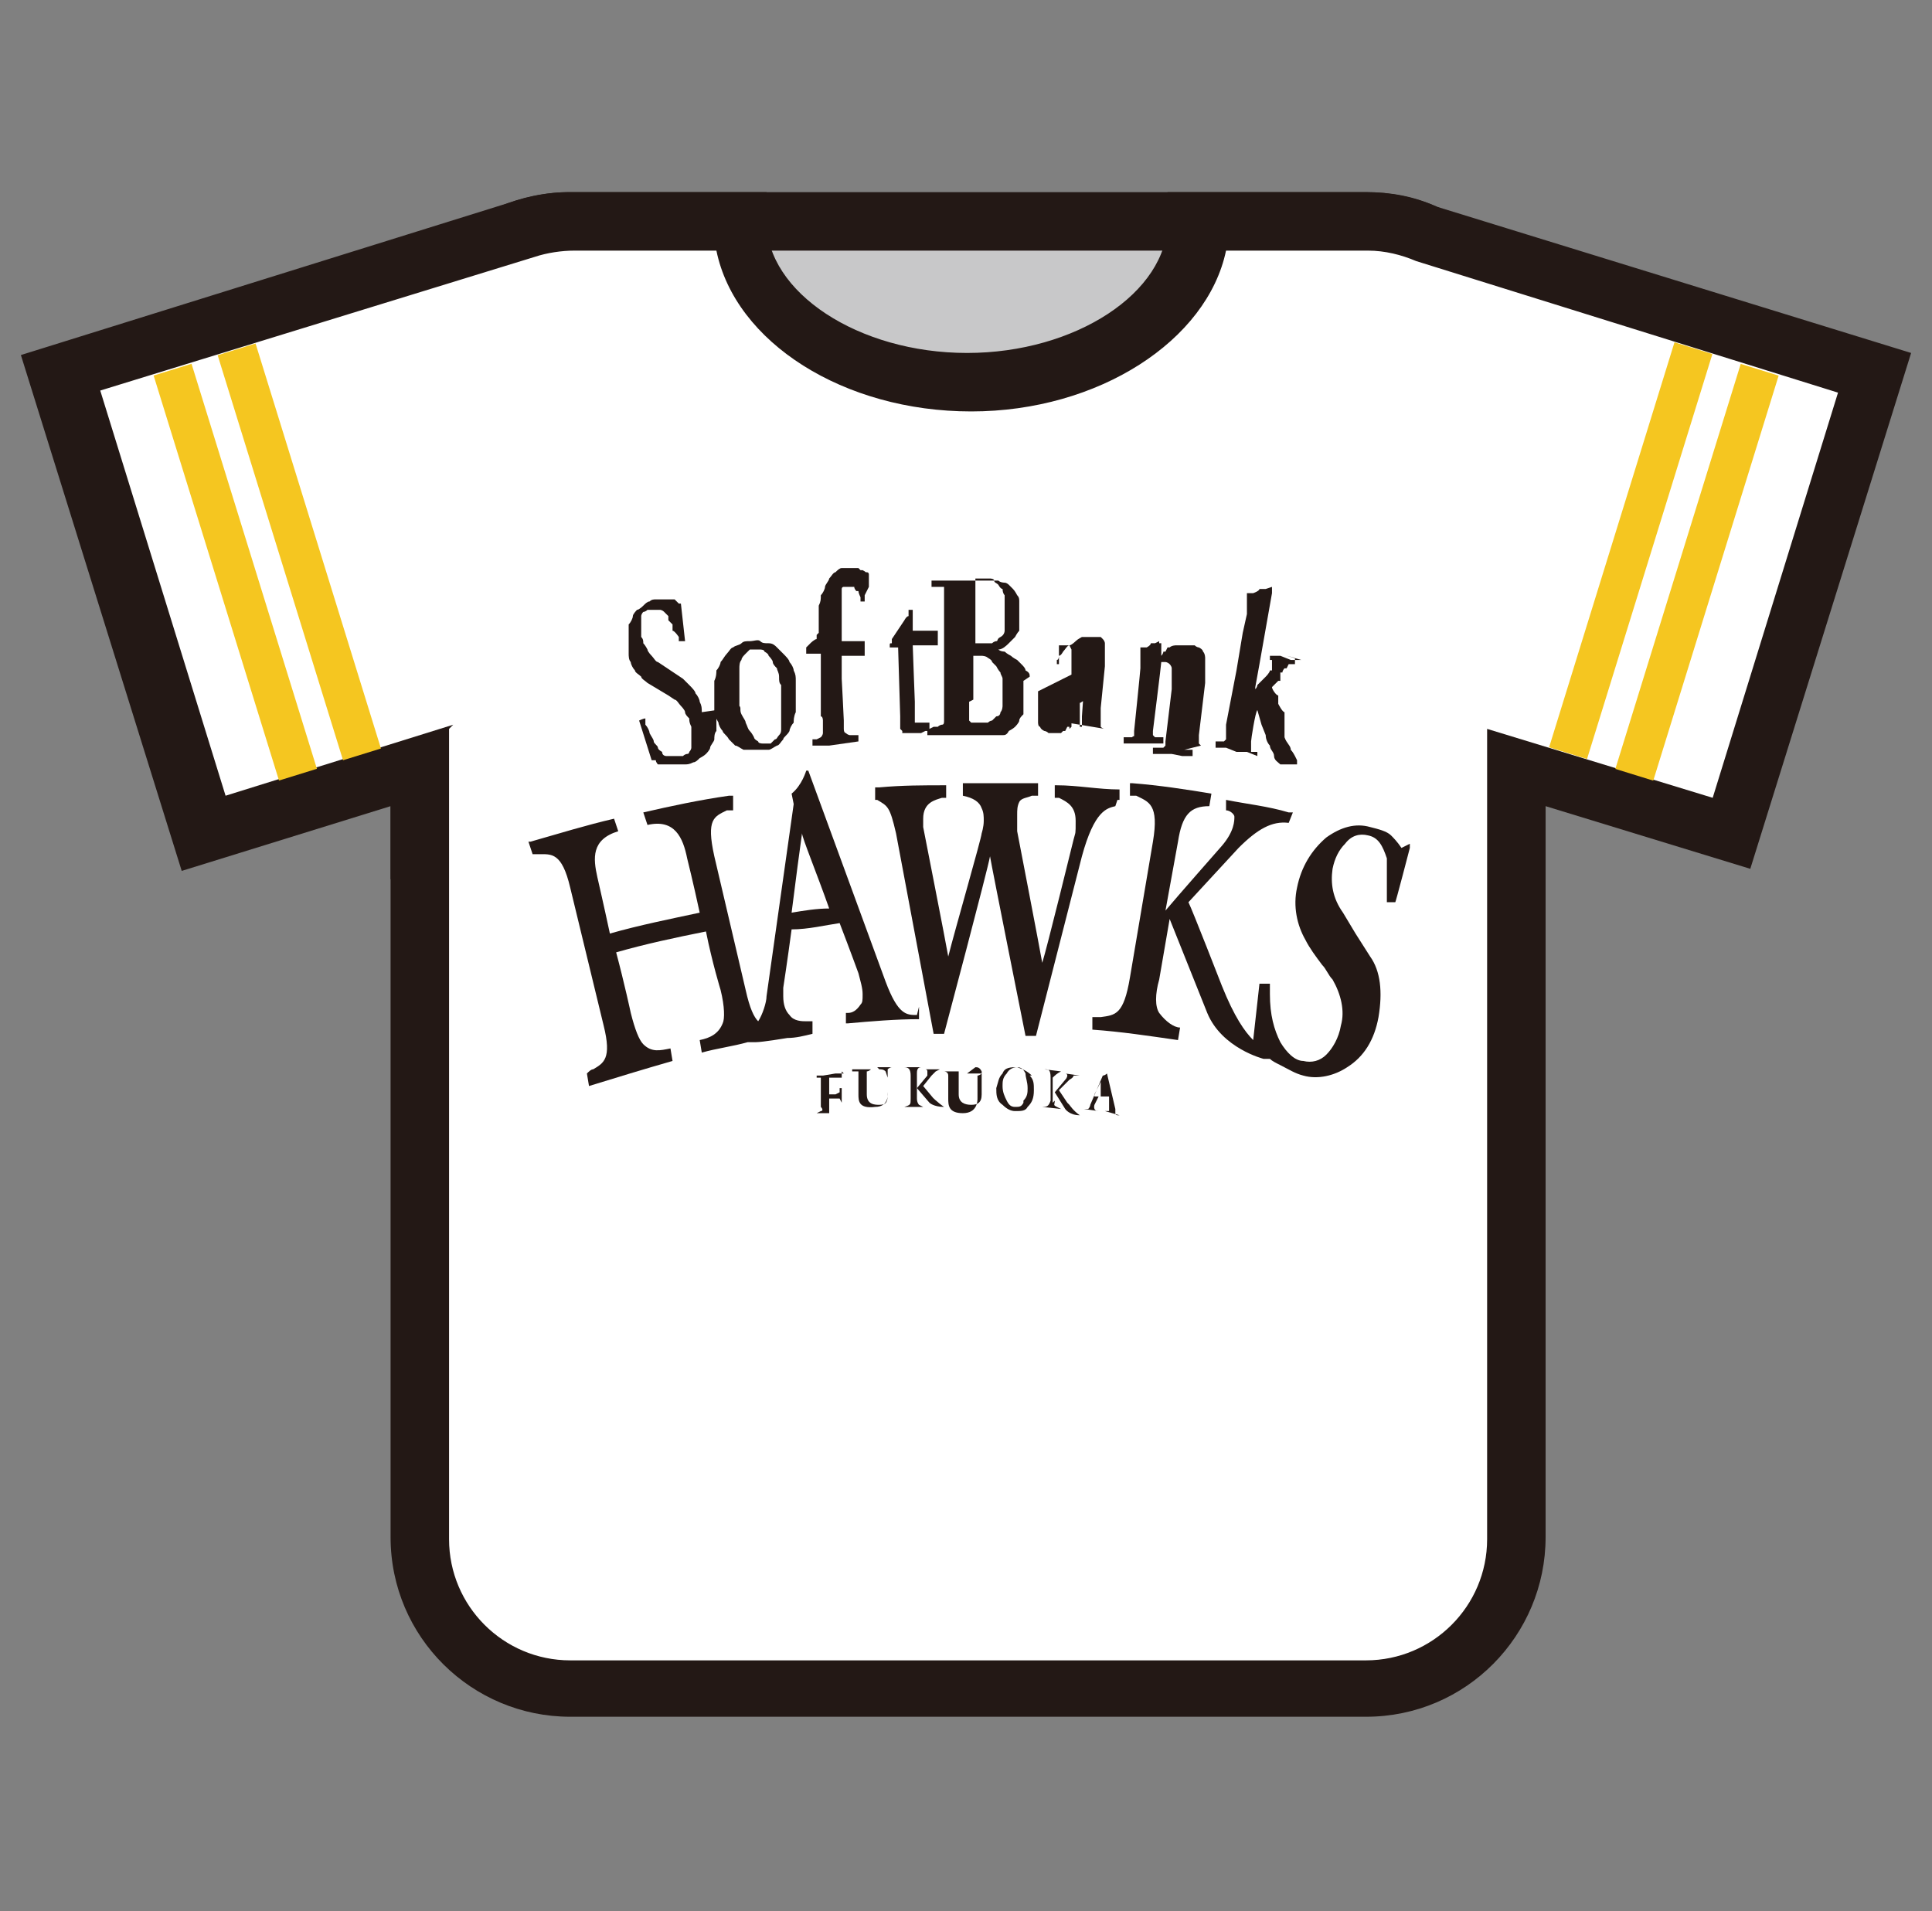<?xml version="1.0" encoding="UTF-8"?>
<svg id="_レイヤー_1" data-name=" レイヤー 1" xmlns="http://www.w3.org/2000/svg" version="1.1" viewBox="0 0 92.5 91.5">
  <rect x="0" y="0" width="92.5" height="91.5" fill="#808080" stroke="none"/>
  <defs>
    <style>
      .cls-1 {
        fill: #f5c620;
      }

      .cls-1, .cls-2, .cls-3, .cls-4 {
        stroke-width: 0px;
      }

      .cls-2 {
        fill: #231815;
      }

      .cls-3 {
        fill: #c8c8c9;
      }

      .cls-4 {
        fill: #fff;
      }
    </style>
  </defs>
  <path class="cls-3" d="M20.1,17.8v22.9h52.4v-22.9c0-4-3.2-7.2-7.2-7.2H27.3c-4,0-7.2,3.2-7.2,7.2h0Z"/>
  <path class="cls-2" d="M73.9,42.1H18.7v-24.3c0-4.7,3.8-8.6,8.6-8.6h38.1c4.7,0,8.6,3.8,8.6,8.6v24.3h0ZM21.5,39.3h49.6v-21.5c0-3.2-2.6-5.8-5.8-5.8H27.3c-3.2,0-5.8,2.6-5.8,5.8v21.5Z"/>
  <path class="cls-4" d="M89.7,17.9l-21.4-6.6c-.9-.4-1.9-.6-2.9-.6h-8.1c0,4.2-4.9,7.7-11,7.7s-11-3.4-11-7.7h-8.1c-.8,0-1.7.2-2.4.4L2.8,17.9l6.8,22.1,10.4-3.2v36.9c0,4,3.2,7.2,7.2,7.2h38.1c4,0,7.2-3.2,7.2-7.2v-36.9l10.3,3.2,6.8-22.1Z"/>
  <path class="cls-2" d="M65.4,82.2H27.3c-4.7,0-8.6-3.8-8.6-8.6v-35l-10,3.1L1,17l23.4-7.3c.9-.3,1.9-.5,2.8-.5h9.5v1.4c0,3.4,4.4,6.3,9.6,6.3s9.6-2.9,9.6-6.3v-1.4h9.5c1.2,0,2.3.2,3.4.7l22.7,7-7.7,24.7-9.8-3v35c0,4.7-3.8,8.6-8.6,8.6h0ZM21.5,34.9v38.8c0,3.2,2.6,5.8,5.8,5.8h38.1c3.2,0,5.8-2.6,5.8-5.8v-38.8l10.8,3.3,6-19.4-20.2-6.3c-.7-.3-1.5-.5-2.3-.5h-6.8c-.9,4.3-6.1,7.7-12.2,7.7s-11.3-3.3-12.2-7.7h-6.8c-.6,0-1.3.1-1.9.3l-20.8,6.4,6,19.4,10.9-3.4h0Z"/>
  <rect class="cls-1" x="10.3" y="17.3" width="1.9" height="20.3" transform="translate(-7.6 4.5) rotate(-17.2)"/>
  <rect class="cls-1" x="13.4" y="16.3" width="1.9" height="20.3" transform="translate(-7.2 5.4) rotate(-17.2)"/>
  <rect class="cls-1" x="71.1" y="26.5" width="20.3" height="1.9" transform="translate(31 96.9) rotate(-72.8)"/>
  <rect class="cls-1" x="68" y="25.5" width="20.3" height="1.9" transform="translate(29.7 93.2) rotate(-72.8)"/>
  <g>
    <g>
      <path class="cls-2" d="M43.9,48.6c-.5,0-.9,0-1.5-1.6l-3.7-10.1h0s-.1,0-.1,0h0c0,0-.2.7-.7,1.1h0s.1.5.1.5c0,0-1.3,9.2-1.3,9.2,0,.3-.2.9-.4,1.2-.2-.2-.4-.6-.6-1.5l-1.5-6.4c-.4-1.8,0-1.9.6-2.2h.3c0-.1,0-.2,0-.2v-.5c0,0-.2,0-.2,0-1.4.2-2.8.5-4.1.8h0s.2.6.2.6h0c1.3-.3,1.7.6,1.9,1.6,0,0,.3,1.2.6,2.6-1.4.3-2.9.6-4.3,1-.3-1.4-.6-2.7-.6-2.7-.2-.9-.3-1.8,1-2.2h0s-.2-.6-.2-.6h0c-1.3.3-2.6.7-4,1.1h-.1s.2.6.2.6h.3c.6,0,1.1-.1,1.5,1.6l1.6,6.6c.4,1.6,0,1.8-.5,2.1-.1,0-.2.1-.3.2h0s.1.6.1.6h0c1.3-.4,2.6-.8,4-1.2h0s-.1-.6-.1-.6h0c-.5.1-.9.2-1.3-.2-.2-.2-.4-.7-.6-1.5,0,0-.3-1.4-.7-2.9,1.4-.4,2.8-.7,4.3-1,.3,1.5.7,2.8.7,2.8.2.8.2,1.4.1,1.6-.2.5-.6.7-1.1.8h0s.1.6.1.6h0c.7-.2,1.5-.3,2.2-.5.1,0,.3,0,.4,0,.3,0,1.5-.2,1.5-.2h0c.4,0,.8-.1,1.2-.2h0s0-.6,0-.6h-.3c-.2,0-.6,0-.8-.3-.2-.2-.3-.5-.3-.9s0-.2,0-.4c0,0,.2-1.3.4-2.8.8,0,1.6-.2,2.3-.3.5,1.3.9,2.4.9,2.4.1.4.2.7.2,1s0,.4-.1.5c-.2.3-.4.4-.6.4h-.1s0,0,0,0v.5c0,0,.1,0,.1,0,1.1-.1,2.3-.2,3.4-.2h0s0-.6,0-.6h0s0,0,0,0ZM39.7,43.5c-.6,0-1.2.1-1.8.2.2-1.6.4-3.1.5-3.8,0,.2.7,1.9,1.3,3.6h0Z"/>
      <path class="cls-2" d="M53.5,38.3h.1s0,0,0,0v-.5c0,0,0,0,0,0-1,0-2-.2-3-.2h-.1s0,.6,0,.6h.2c.4.2.8.4.8,1.1s0,.5-.1.9c0,0-1.3,5.3-1.5,5.9-.1-.6-1.2-6.3-1.2-6.3,0-.3,0-.6,0-.8s0-.4.1-.6c.1-.2.4-.2.6-.3h.3c0-.1,0-.6,0-.6h-.1c-1.1,0-2.2,0-3.3,0h-.2c0,0,0,.6,0,.6h0c.5.1.8.3.9.6.1.2.1.4.1.6,0,.3-.1.6-.1.6,0,.2-1.3,4.7-1.6,5.9-.1-.6-1.2-6.2-1.2-6.2,0-.2,0-.3,0-.4,0-.8.6-.9.9-1h.2c0,0,0-.1,0-.1v-.5h0c-1.1,0-2.1,0-3.2.1h-.2s0,.6,0,.6h.1c.5.3.6.3.9,1.6l1.8,9.6h.5s0,0,0,0c0,0,2.1-7.9,2.2-8.5.1.6,1.7,8.6,1.7,8.6h.5s0,0,0,0l2.2-8.6c.6-2.2,1.2-2.3,1.6-2.4h0Z"/>
      <path class="cls-2" d="M67.1,40.6c-.2-.3-.4-.5-.5-.6-.2-.2-.6-.3-1-.4-.7-.2-1.4,0-2.1.5-.7.6-1.2,1.4-1.4,2.4-.2.9,0,1.8.4,2.5.2.4.5.8.8,1.2.2.2.3.5.5.7.4.7.6,1.5.4,2.2-.1.6-.4,1.1-.7,1.4-.3.3-.7.4-1.1.3-.4,0-.8-.4-1.1-.9-.3-.6-.5-1.3-.5-2.3v-.5s-.5,0-.5,0l-.3,2.7c-.4-.4-.9-1.1-1.5-2.6,0,0-1.4-3.6-1.6-4,0,0,2.4-2.6,2.4-2.6.9-.9,1.6-1.3,2.4-1.2h0s.2-.5.2-.5h-.2c-1-.3-2-.4-3-.6h0s0,0,0,0v.5c-.1,0,0,0,0,0,.2,0,.4.2.4.3,0,.2,0,.7-.6,1.4,0,0-2.2,2.5-2.7,3.1l.6-3.3c.2-1.3.6-1.7,1.5-1.7h0s.1-.6.1-.6h0c-1.2-.2-2.5-.4-3.8-.5,0,0-.1,0-.1,0h0c0,0,0,.6,0,.6h.3c.6.3,1.1.4.8,2.2l-1.1,6.5c-.3,1.8-.7,1.8-1.4,1.9h-.4c0,0,0,.1,0,.1v.5c0,0,0,0,0,0,1.4.1,2.7.3,4.1.5h0s.1-.6.1-.6h0c-.3,0-.7-.3-1-.7-.2-.3-.2-.9,0-1.6l.5-2.9,1.8,4.5c.7,1.7,2.7,2.2,2.7,2.2,0,0,.3,0,.3,0h0s0,0,0,0c.1.1.3.2.5.3.4.2.7.4,1.1.5.7.2,1.5,0,2.1-.4.8-.5,1.3-1.3,1.5-2.4.2-1.2.1-2.2-.4-2.9l-.7-1.1-.6-1c-.5-.7-.6-1.4-.5-2.1.1-.5.3-.9.6-1.2.3-.4.7-.5,1.1-.4.5.1.7.5.9,1.1,0,.3,0,.9,0,1.8v.3s0,0,0,0h.4c0,.1.7-2.6.7-2.6v-.2Z"/>
    </g>
    <g>
      <path class="cls-2" d="M49.3,32.4c0-.1,0-.2-.2-.3,0-.1-.1-.2-.2-.3h0c0,0-.2-.2-.2-.2,0,0-.2-.1-.3-.2,0,0-.2-.1-.3-.2,0,0-.2,0-.3-.1h0c.2,0,.4-.2.5-.3.1-.1.2-.2.3-.3,0,0,.1-.2.2-.3,0,0,0-.2,0-.2,0,0,0-.1,0-.1h0c0-.1,0-.2,0-.2h0c0-.3,0-.4,0-.5,0-.1,0-.3,0-.4,0-.1,0-.2-.1-.3,0,0-.1-.2-.2-.3,0,0-.1-.1-.2-.2,0,0-.1-.1-.2-.1,0,0-.2,0-.3-.1,0,0-.2,0-.3,0h-.2s-.2,0-.2,0h-.2s-.3,0-.3,0h-.5s-.5,0-.5,0h-.5s-.5,0-.5,0v.3s0,0,0,0h.2c0,0,.1,0,.2,0s.1,0,.1,0c0,0,0,0,.1,0,0,0,0,0,0,.1h0c0,0,0,.2,0,.2h0c0,.1,0,.3,0,.3v.2s0,.2,0,.2v.2s0,.2,0,.2c0,0,0,.2,0,.6v1.4s0,1.4,0,1.4v.8s0,0,0,0h0c0,0,0,.1,0,.1h0c0,0,0,.1,0,.1h0c0,.1,0,.4,0,.4h0c0,.1,0,.2,0,.2h0s0,0,0,0h0c0,.1,0,.2-.1.2,0,0-.1,0-.2.1h-.2c0,0-.2.1-.2.1h-.1s0,0,0,0h0s0,.3,0,.3h0s.7,0,.7,0h.7s.7,0,.7,0h.7c.1,0,.3,0,.4,0,.1,0,.2,0,.4,0,.1,0,.2,0,.3-.2,0,0,.2-.1.3-.2,0,0,.2-.2.2-.3,0-.1.1-.2.2-.3,0-.1,0-.2,0-.4,0-.1,0-.3,0-.4h0c0-.2,0-.3,0-.4,0-.1,0-.3,0-.4h0ZM48.1,29.5c0,.1,0,.3,0,.4,0,.1,0,.2,0,.3,0,0,0,.2-.2.3s-.1.2-.2.2c0,0-.1,0-.2.1,0,0-.1,0-.2,0,0,0-.2,0-.2,0,0,0-.2,0-.3,0h-.1s0-3,0-3.1h.1c0,0,.2,0,.3,0,0,0,.2,0,.3,0,0,0,.2,0,.2.1s.1.1.2.2c0,0,.1.2.2.2,0,0,0,.2.1.3,0,0,0,.2,0,.3,0,0,0,.2,0,.3h0s0,0,0,0ZM46.6,33.5v-.5s0-1.5,0-1.6c0,0,.1,0,.1,0h0s0,0,0,0h0s0,0,0,0h0s0,0,0,0c0,0,.2,0,.3,0,0,0,.2,0,.3.1,0,0,.2.1.2.2,0,0,.2.2.2.2,0,0,.1.2.2.3,0,.1.1.2.1.3,0,.1,0,.2,0,.3,0,.1,0,.2,0,.4h0c0,.1,0,.2,0,.3,0,.1,0,.2,0,.3,0,0,0,.2-.1.3,0,0,0,.2-.2.2,0,0-.1.1-.2.2,0,0-.1,0-.2.1,0,0-.1,0-.2,0,0,0-.1,0-.2,0s-.1,0-.2,0c0,0-.1,0-.2,0,0,0,0,0-.1-.1,0,0,0-.1,0-.2h0c0-.1,0-.3,0-.3v-.2s0-.2,0-.2h0s0,0,0,0Z"/>
      <path class="cls-2" d="M33.6,34.1c0-.2,0-.3-.1-.5,0-.1-.1-.3-.2-.4,0-.1-.2-.3-.3-.4-.1-.1-.2-.2-.3-.3,0,0-.3-.2-.3-.2l-.3-.2-.3-.2-.3-.2c-.1,0-.2-.2-.3-.3,0,0-.2-.2-.2-.3,0,0-.1-.2-.2-.3,0-.1,0-.2-.1-.3,0,0,0-.2,0-.2,0,0,0-.2,0-.2,0,0,0-.1,0-.2,0,0,0-.1,0-.2,0,0,0-.1,0-.2,0,0,0-.1.1-.2,0,0,.1,0,.2-.1,0,0,.1,0,.2,0,0,0,.2,0,.2,0,0,0,.1,0,.2,0,0,0,.1,0,.2.1,0,0,.1.1.2.2v.2c0,0,.2.2.2.2v.3c.1,0,.3.3.3.3v.2c0,0,.2,0,.2,0h.1s-.2-1.8-.2-1.8h-.1c0,0-.2-.2-.2-.2h-.1c0,0-.1,0-.1,0h0s-.1,0-.1,0h-.2s-.2,0-.2,0h-.2c-.1,0-.2,0-.3.1-.1,0-.2.1-.3.2,0,0-.2.2-.3.2,0,0-.2.2-.2.3,0,.1-.1.3-.2.4,0,.1,0,.3,0,.4,0,.1,0,.3,0,.5,0,.2,0,.3,0,.5,0,.1,0,.3.1.4,0,.1.1.3.2.4,0,.1.2.2.3.3,0,.1.2.2.3.3,0,0,1,.6,1,.6l.3.2c.1,0,.2.2.3.3,0,0,.2.2.2.3,0,.1.1.2.2.3,0,.1,0,.2.1.4,0,.1,0,.2,0,.3,0,0,0,.2,0,.3s0,.2,0,.2,0,.2,0,.2c0,0,0,.1-.1.2,0,0,0,.1-.1.1,0,0-.1,0-.2.1,0,0-.1,0-.2,0,0,0-.2,0-.2,0,0,0-.2,0-.2,0,0,0-.2,0-.2,0s-.2,0-.2-.2c0,0-.2-.1-.2-.2s-.2-.2-.2-.3c0-.1-.1-.2-.2-.4,0-.1-.1-.3-.2-.4v-.3c-.1,0-.3.1-.3.1l.6,1.9h.2c0,.1.1.2.1.2h.1c0,0,.2,0,.2,0h.2s.2,0,.2,0h.2s.2,0,.2,0h.2c.1,0,.2,0,.4-.1.1,0,.2-.1.3-.2,0,0,.2-.1.3-.2,0,0,.2-.2.2-.3,0-.1.2-.3.2-.4,0-.1,0-.3.1-.4,0-.2,0-.3,0-.5,0-.2,0-.3,0-.5h0Z"/>
      <path class="cls-2" d="M38.1,32.6c0-.2,0-.3-.1-.5,0-.1-.1-.3-.2-.4,0-.1-.2-.3-.3-.4h0c-.1-.1-.2-.2-.3-.3s-.2-.2-.4-.2-.3,0-.4-.1-.3,0-.5,0c-.2,0-.3,0-.4.1s-.3.1-.4.2c-.1,0-.2.2-.3.3s-.2.3-.3.4c0,.1-.1.3-.2.4,0,.1,0,.3-.1.5,0,.2,0,.3,0,.5,0,.2,0,.3,0,.5,0,.2,0,.4,0,.5,0,.2.1.3.2.5,0,.1.1.3.2.4,0,.1.2.2.3.4.1.1.2.2.3.3.1,0,.2.1.4.2.1,0,.3,0,.4,0,.1,0,.3,0,.4,0,.1,0,.3,0,.4,0,.1,0,.2-.1.4-.2.1,0,.2-.2.3-.3,0-.1.2-.2.3-.4,0-.1.1-.3.2-.4,0-.1,0-.3.1-.5,0-.2,0-.3,0-.5,0-.2,0-.4,0-.6,0-.2,0-.4,0-.5h0ZM37.4,33.8c0,0,0,.2,0,.3,0,.1,0,.3,0,.4s0,.2,0,.4c0,.1,0,.2-.1.3s-.1.2-.2.2c0,0-.1.1-.2.2,0,0-.2,0-.2,0,0,0-.2,0-.2,0,0,0-.2,0-.2-.1,0,0-.2-.1-.2-.2,0,0-.1-.2-.2-.3s-.1-.2-.2-.4c0-.1-.1-.2-.2-.4s0-.3-.1-.4c0-.1,0-.3,0-.4,0-.1,0-.3,0-.4,0-.1,0-.2,0-.4,0-.1,0-.2,0-.3,0-.1,0-.2,0-.3,0-.1,0-.3.1-.4,0-.1.1-.2.2-.3,0,0,.1-.1.2-.2,0,0,.2,0,.3,0,0,0,.2,0,.2,0,0,0,.2,0,.2.1,0,0,.2.1.2.2,0,0,.2.2.2.3,0,.1.1.2.2.3,0,.1.1.2.1.4s0,.3.1.4c0,.1,0,.3,0,.4,0,.1,0,.3,0,.4,0,0,0,0,0,.1h0Z"/>
      <path class="cls-2" d="M44.1,34.6h-.1s-.1,0-.1,0h-.1s0,0,0,0h0s0,0,0,0h0s0,0,0,0h0c0,0,0-.1,0-.1h0c0,0,0-.2,0-.2h0c0-.1,0-.3,0-.3v-.2s0-.2,0-.2c0,0-.1-2.6-.1-2.7,0,0,.3,0,.3,0h.3s.3,0,.3,0h.3s0-.7,0-.7h-.3s-.3,0-.3,0h-.3s-.2,0-.3,0c0,0,0-1,0-1h-.2s0,.1,0,.1v.2c-.1,0-.2.2-.2.2l-.4.6-.2.3v.2c-.1,0-.1,0-.1.1h0c0,0,0,.1,0,.1,0,0,0,0,0,0h0s.2,0,.2,0c0,0,.2,0,.2,0,0,0,.1,3.3.1,3.3v.2s0,.2,0,.2v.2c0,0,0,0,.1.1,0,0,0,0,0,.1,0,0,0,0,.1,0,0,0,0,0,.1,0,0,0,.1,0,.2,0h0s0,0,0,0h0s0,0,0,0h0s.1,0,.1,0h0s0,0,0,0h0s.2,0,.2,0h.2c0,0,.2-.1.2-.1h.2c0,0,0-.4,0-.4h-.2s0,0,0,0Z"/>
      <path class="cls-2" d="M52.9,34.9h0s0,0,0,0h0s0,0,0,0c0,0-.1,0-.2-.1,0,0,0,0,0-.1,0,0,0,0,0-.1h0v-.3s0-.2,0-.2v-.2s.2-2,.2-2c0-.1,0-.2,0-.3,0-.1,0-.2,0-.3,0,0,0-.2,0-.3,0,0,0-.2,0-.2,0,0,0-.1-.1-.2s0,0-.1-.1c0,0-.1,0-.2,0,0,0-.1,0-.2,0,0,0-.2,0-.2,0,0,0-.2,0-.3,0,0,0-.2.1-.3.2,0,0-.2.2-.3.2s-.2.2-.3.3c0,0-.1.2-.2.2,0,0,0,.2-.1.2,0,0,0,.1,0,.2,0,0,0,0,0,0,0,0,0,0,0,0h0s.1,0,.1,0h0s0,0,0,0h0s0,0,0,0h0s0,0,0,0h0s0,0,0,0h0s0-.4,0-.4h0c0-.1,0-.3,0-.3h0c0,0,0-.2,0-.2h0s0,0,0,0h0s.1,0,.1,0c0,0,.1,0,.2,0,0,0,.1,0,.2,0,0,0,0,0,.1.2,0,0,0,.1,0,.2h0s0,0,0,0h0s0,0,0,0h0c0,0,0,.2,0,.2v.2s0,.2,0,.2v.4s0,0,0,0c0,0,0,0,0,0,0,0-.4.2-.4.2l-.4.2-.4.2-.4.2h0c0,0,0,.1,0,.1h0c0,0,0,.1,0,.1h0c0,0,0,.2,0,.2h0c0,.1,0,.3,0,.3v.2s0,.2,0,.2v.2s0,.2,0,.2c0,0,0,.2.1.2,0,0,0,.1.2.2,0,0,.1,0,.2.1,0,0,.2,0,.3,0h.1s.1,0,.1,0h.1s.1-.1.1-.1h.1c0,0,.1-.2.1-.2h.1c0,0,0-.1,0-.2,0,0,0,0,0,0h0c0,0,0,.1,0,.1h0c0,0,0,.1,0,.1h0c0,0,0,.1,0,.1h0c0,0,0,0,0,0,0,0,0,0,0,0h0s0,0,0,0h0s0,0,0,0h0s0,0,0,0h0s0,0,0,0h0s0,0,0,0h0s0,0,0,0h0s0,0,0,0h0s0,0,0,0c0,0,0,0,0,0,0,0,0,0,0,0,0,0,0,0,0,0h0s0,0,0,0h0s.1-.1.1-.1v-.2s-.2,0-.2,0h0s0,0,0,0ZM51.9,32.9s-.1,1.4-.1,1.4h0c0,0,0,.2,0,.2h0c0,0,0,.2,0,.2h0c0,0,0,.1,0,.1h0s0,0,0,0h-.1s0,0,0,0h0c0,0,0-.1,0-.1,0,0,0,0,0-.1,0,0,0,0,0-.1v-.2s0-.2,0-.2h0s0,0,0,0h0s0,0,0,0c0,0,0-.1,0-.2,0,0,0-.1,0-.1s0,0,0-.1,0,0,.1-.1h0s.4-.2.4-.2h0s.2-.1.2-.1c0,0,0,0,0,0h0Z"/>
      <path class="cls-2" d="M57.5,35.7s0,0-.1-.1c0,0,0,0,0-.1,0,0,0,0,0-.1s0,0,0,0v-.2s.3-2.5.3-2.5v-.4c0-.1,0-.2,0-.3,0-.1,0-.2,0-.3,0,0,0-.2,0-.2,0,0,0-.2-.1-.3,0,0,0-.1-.2-.2,0,0-.1,0-.2-.1,0,0-.2,0-.3,0,0,0-.1,0-.2,0,0,0-.1,0-.2,0,0,0-.2,0-.2,0,0,0-.2,0-.3.1h-.1c0,0-.1.2-.1.2h-.1c0,0,0,.1-.1.2,0,0,0-.3,0-.3v-.2s0-.1,0-.1h0c0,0,0,0,0,0h-.1c0,0,0-.1,0-.1h0s-.2.1-.2.1h-.2c0,.1-.2.2-.2.2h-.3c0,.1,0,.3,0,.3h0s0,0,0,0h0c0,0,0,.1,0,.1h0c0,0,0,.2,0,.2h0c0,0,0,.2,0,.2h0c0,.1,0,.2,0,.2h0c0,.1-.3,3-.3,3h0c0,0,0,.1,0,.2s0,0-.1.1c0,0,0,0-.2,0,0,0-.1,0-.2,0h0s0,0,0,0v.3s.4,0,.4,0h.5s.5,0,.5,0h.5c0,0,0-.3,0-.3h-.2s0,0,0,0c0,0-.1,0-.2,0,0,0,0,0-.1-.1,0,0,0,0,0-.1,0,0,0,0,0-.1s0,0,0,0h0s0,0,0,0c0,0,.4-3.2.4-3.3,0,0,0,0,0,0h0s0,0,0,0h0s0,0,0,0h0s0,0,0,0h0s0,0,0,0h0s0,0,0,0h0c0,0,.2,0,.2,0,0,0,.1,0,.2.1,0,0,.1.1.1.2s0,.1,0,.2v.2s0,.2,0,.2v.2s0,.2,0,.2l-.3,2.5c0,0,0,.1,0,.2,0,0,0,0-.1.1,0,0,0,0-.2,0,0,0-.1,0-.2,0h0s-.1,0-.1,0v.3s.4,0,.4,0h.5c0,0,.5.1.5.1h.5c0,0,0-.3,0-.3,0,0-.2,0-.2,0,0,0-.1,0-.2,0h0Z"/>
      <path class="cls-2" d="M62.3,31.6h-.5c0,0-.5-.2-.5-.2h-.5c0,0,0,.2,0,.2h.1s0,0,0,0h0s0,0,0,0h0s0,0,0,0h0s0,0,0,0h0c0,0,0,.2,0,.2h0c0,.1,0,.3,0,.3h-.1c0,.1-.2.3-.2.3l-.2.2-.2.2s0,.1-.1.2c0,0,0-.1,0-.1,0,0,.2-1.1.2-1.1l.6-3.4h0s0,0,0,0v-.2s0-.1,0-.1h0s-.3.1-.3.1h-.3c0,.1-.3.2-.3.2h-.3c0,.1,0,.3,0,.3h0s0,0,0,0h0s0,0,0,0h0s0,0,0,0h0s0,0,0,0h0c0,.1,0,.3,0,.3v.2c0,0,0,.1,0,.2l-.2.9-.3,1.8-.5,2.6h0c0,0,0,.2,0,.2v.2s0,.2,0,.2c0,0,0,.1,0,.1,0,0,0,0-.1.1,0,0,0,0-.1,0,0,0,0,0-.2,0h-.1s0,.3,0,.3h.5c0,0,.5.2.5.2h.5c0,0,.5.2.5.2v-.2s0,0,0,0h0c0,0-.1,0-.2,0,0,0,0,0-.1,0,0,0,0,0,0-.1,0,0,0,0,0-.2h0s0,0,0,0h0c0-.1,0-.2,0-.2h0c0-.1.2-1.4.3-1.5,0,0,.2.7.2.7l.2.5c0,.2.1.4.2.5,0,.2.2.3.2.5,0,.2.2.3.3.4,0,0,0,0,0,0h0s0,0,0,0h0s0,0,0,0h0s0,0,0,0c0,0,0,0,0,0h0,.2s.2,0,.2,0h.2s.2,0,.2,0h0s0,0,0,0h0s0-.1,0-.1h0s0,0,0,0h0c0-.1,0-.1,0-.1h0s0,0-.1-.2c0,0-.1-.2-.2-.3,0-.2-.2-.3-.3-.6h0c0,0,0-.2,0-.2h0c0,0,0-.2,0-.2h0c0-.1,0-.2,0-.2h0c0-.1,0-.2,0-.2v-.4c-.1,0-.3-.4-.3-.4v-.4c-.1,0-.3-.3-.3-.4,0,0,.3-.3.3-.3h.1c0-.1,0-.2,0-.2h0c0,0,0-.2,0-.2h.1c0-.1.1-.2.1-.2h.1c0,0,.1-.2.1-.2h0s0,0,0,0h0s0,0,0,0h0s.2,0,.2,0h0s.1,0,.1,0v-.3c0,0-.4-.1-.4-.1h0Z"/>
      <path class="cls-2" d="M41.6,28.1h0c0-.1,0-.2,0-.2,0,0,0-.1,0-.2,0,0,0-.1,0-.2,0,0,0-.1-.1-.1s0,0-.2-.1h-.1c0,0-.1-.1-.1-.1h-.2s-.2,0-.2,0c-.1,0-.3,0-.4,0-.1,0-.2.1-.3.2-.1,0-.2.2-.3.3,0,.1-.2.3-.2.4,0,.1-.1.3-.2.4,0,.2,0,.3-.1.5,0,.2,0,.3,0,.5,0,.2,0,.4,0,.5h0c0,0,0,.3,0,.3,0,0-.1.1-.1.1v.2c-.1,0-.3.2-.3.2l-.2.2v.3s.2,0,.2,0h.2s.2,0,.2,0c0,0,.1,0,.1,0,0,0,0,1,0,1,0,0,0,.5,0,.5v1.5c.1,0,.1.2.1.2h0c0,.1,0,.3,0,.3h0c0,.1,0,.2,0,.3,0,0,0,.1-.1.2,0,0,0,0-.2.1,0,0-.1,0-.2,0h0s0,.3,0,.3h.8c0,0,1.4-.2,1.4-.2v-.3s-.2,0-.2,0c0,0-.1,0-.2,0,0,0-.1,0-.2-.1,0,0-.1,0-.1-.2,0,0,0-.1,0-.2,0,0,0,0,0,0h0s0,0,0,0h0c0,0,0-.2,0-.2h0c0-.1-.1-2-.1-2h0s0,0,0,0c0,0,0,0,0-.3,0,0,0-.8,0-.8,0,0,.2,0,.2,0h.3s.3,0,.3,0h.3s0-.7,0-.7h-.3s-.3,0-.3,0h-.3s-.2,0-.2,0c0,0,0-.4,0-.4v-.5s0-.4,0-.4v-.4s0-.3,0-.3c0-.1,0-.2,0-.3,0,0,0-.2,0-.2,0,0,0-.1.1-.1,0,0,0,0,.1,0,0,0,0,0,.1,0,0,0,0,0,.1,0,0,0,0,0,.1,0h.1c0,.1.1.2.1.2h.1c0,.1.1.3.1.3v.2h.2s0,0,0,0h0s0-.1,0-.1h0c0,0,0-.2,0-.2h0Z"/>
    </g>
    <g>
      <path class="cls-2" d="M49,52.8c-.1.2-.2.2-.4.2-.2,0-.3-.1-.4-.3-.1-.2-.2-.4-.2-.7,0-.2,0-.4.2-.6.1-.2.3-.3.5-.3.2,0,.3.1.4.3,0,.2.1.4.1.7,0,.2,0,.4-.2.6h0ZM49.4,51.5c-.2-.2-.4-.3-.7-.4-.3,0-.6,0-.7.3-.2.2-.2.4-.3.7,0,.3,0,.6.3.8.2.2.4.3.6.3.3,0,.5,0,.6-.2.2-.2.3-.4.3-.8,0-.3,0-.5-.2-.7Z"/>
      <g>
        <path class="cls-2" d="M50.4,52.8h0v-1.2c.1-.1.2-.2.4-.3h0c0,0-.8-.1-.8-.1h0c0,0,0,0,0,0,.2,0,.3,0,.3.4v1.1c-.1.3-.2.3-.4.3h0c0,0,.9.1.9.1h0c0,0,0,0-.2-.1s-.1-.1-.1-.3h0Z"/>
        <path class="cls-2" d="M51.1,52.8l-.4-.6.5-.5c0,0,.2-.1.2-.2,0,0,.2,0,.3,0h0c0,0-.7-.1-.7-.1h0c0,0,0,0,0,0,0,0,.1,0,.1.1,0,0,0,.1-.1.2l-.5.6.5.8s.2.3.7.3h0c-.3-.2-.5-.5-.5-.5h0Z"/>
      </g>
      <path class="cls-2" d="M53.5,53.4h0s-.1,0-.1-.1c0,0,0-.1,0-.2l-.4-1.7h0s-.1.1-.2.1h0c0,0,0,0,0,0l-.6,1.4s0,.1-.1.2c0,0-.1,0-.2,0h0c0,0,.7.1.7.1h0c0,0,0,0,0,0-.3,0-.2-.3-.2-.3l.2-.4h.5c0,0,0,.5,0,.5,0,0,0,.2,0,.2,0,0,0,0-.2,0h0c0,0,.7.2.7.2h0c0,0,0,0,0,0ZM52.4,52.4l.3-.6v.7c.1,0-.3,0-.3,0h0Z"/>
      <path class="cls-2" d="M46.7,51.1h0c.1,0,.2,0,.3.2,0,0,0,.3,0,.3v.8c0,.4-.2.5-.5.5s-.6-.1-.6-.5h0v-.9c0-.1,0-.2,0-.2,0,0,.2,0,.2,0h0c0,0-.9,0-.9,0h0c0,0,.2,0,.2.2,0,0,0,.1,0,.3v.8h0c0,.3,0,.7.7.7s.7-.6.7-.7v-.8c0-.1,0-.2,0-.3,0,0,.1,0,.2-.1h0c0,0-.7,0-.7,0h0Z"/>
      <path class="cls-2" d="M40.4,51.4h-.4s-.6.1-.6.1h-.3s0,.1,0,.1h0s.1,0,.2,0c0,0,0,0,0,.2h0v1.2c.1.1.1.2,0,.2,0,0-.2.1-.2.1h0c0,0,.9,0,.9,0h0c0,0,0,0,0,0h0s-.2,0-.3,0c0,0,0-.1,0-.2v-.5c0,0,.2,0,.2,0h0c.1,0,.2,0,.3,0,0,0,.1.2.1.2h0s0,0,0,0v-.7c0,0-.1,0-.1,0h0s0,.1,0,.2c0,0,0,0-.2.1h-.3s0-.8,0-.8h.3c.2,0,.2,0,.3,0,0,0,0,.2,0,.2h0s0,0,0,0v-.5s0,0,0,0h0Z"/>
      <path class="cls-2" d="M42.1,51.2h0c.1,0,.2,0,.3.1,0,0,.1.3.1.3v.8c0,.4-.1.5-.4.5-.2,0-.6,0-.6-.5h0v-.9c0-.1,0-.2,0-.2,0,0,.1,0,.2-.1h0s0,0,0,0h-.9c0,0,0,.1,0,.1,0,0,.2,0,.3,0,0,0,0,.1,0,.3v.8h0c0,.3,0,.7.8.6.7,0,.6-.7.6-.7v-.8c0-.1,0-.2,0-.3,0,0,.1-.1.2-.1h0c0,0-.7,0-.7,0h0Z"/>
      <g>
        <path class="cls-2" d="M43.9,52.6h0v-1.2c0-.1,0-.3.2-.3h0,0c0,0-.8,0-.8,0h0c.2,0,.3.1.3.4v1.1c0,.3,0,.3-.3.4h0c0,0,.9,0,.9,0h0c0,0,0,0-.2-.1,0,0-.1-.1-.1-.3h0Z"/>
        <path class="cls-2" d="M44.7,52.6l-.5-.6.4-.5c0,0,.2-.2.2-.2,0,0,.2-.1.2-.1h0,0c0,0-.7,0-.7,0h0c0,0,0,0,0,0,0,0,.1,0,.1.1,0,0,0,.1,0,.2l-.5.6.6.7s.2.2.7.2h0c-.3-.2-.6-.5-.6-.5h0Z"/>
      </g>
    </g>
  </g>
</svg>